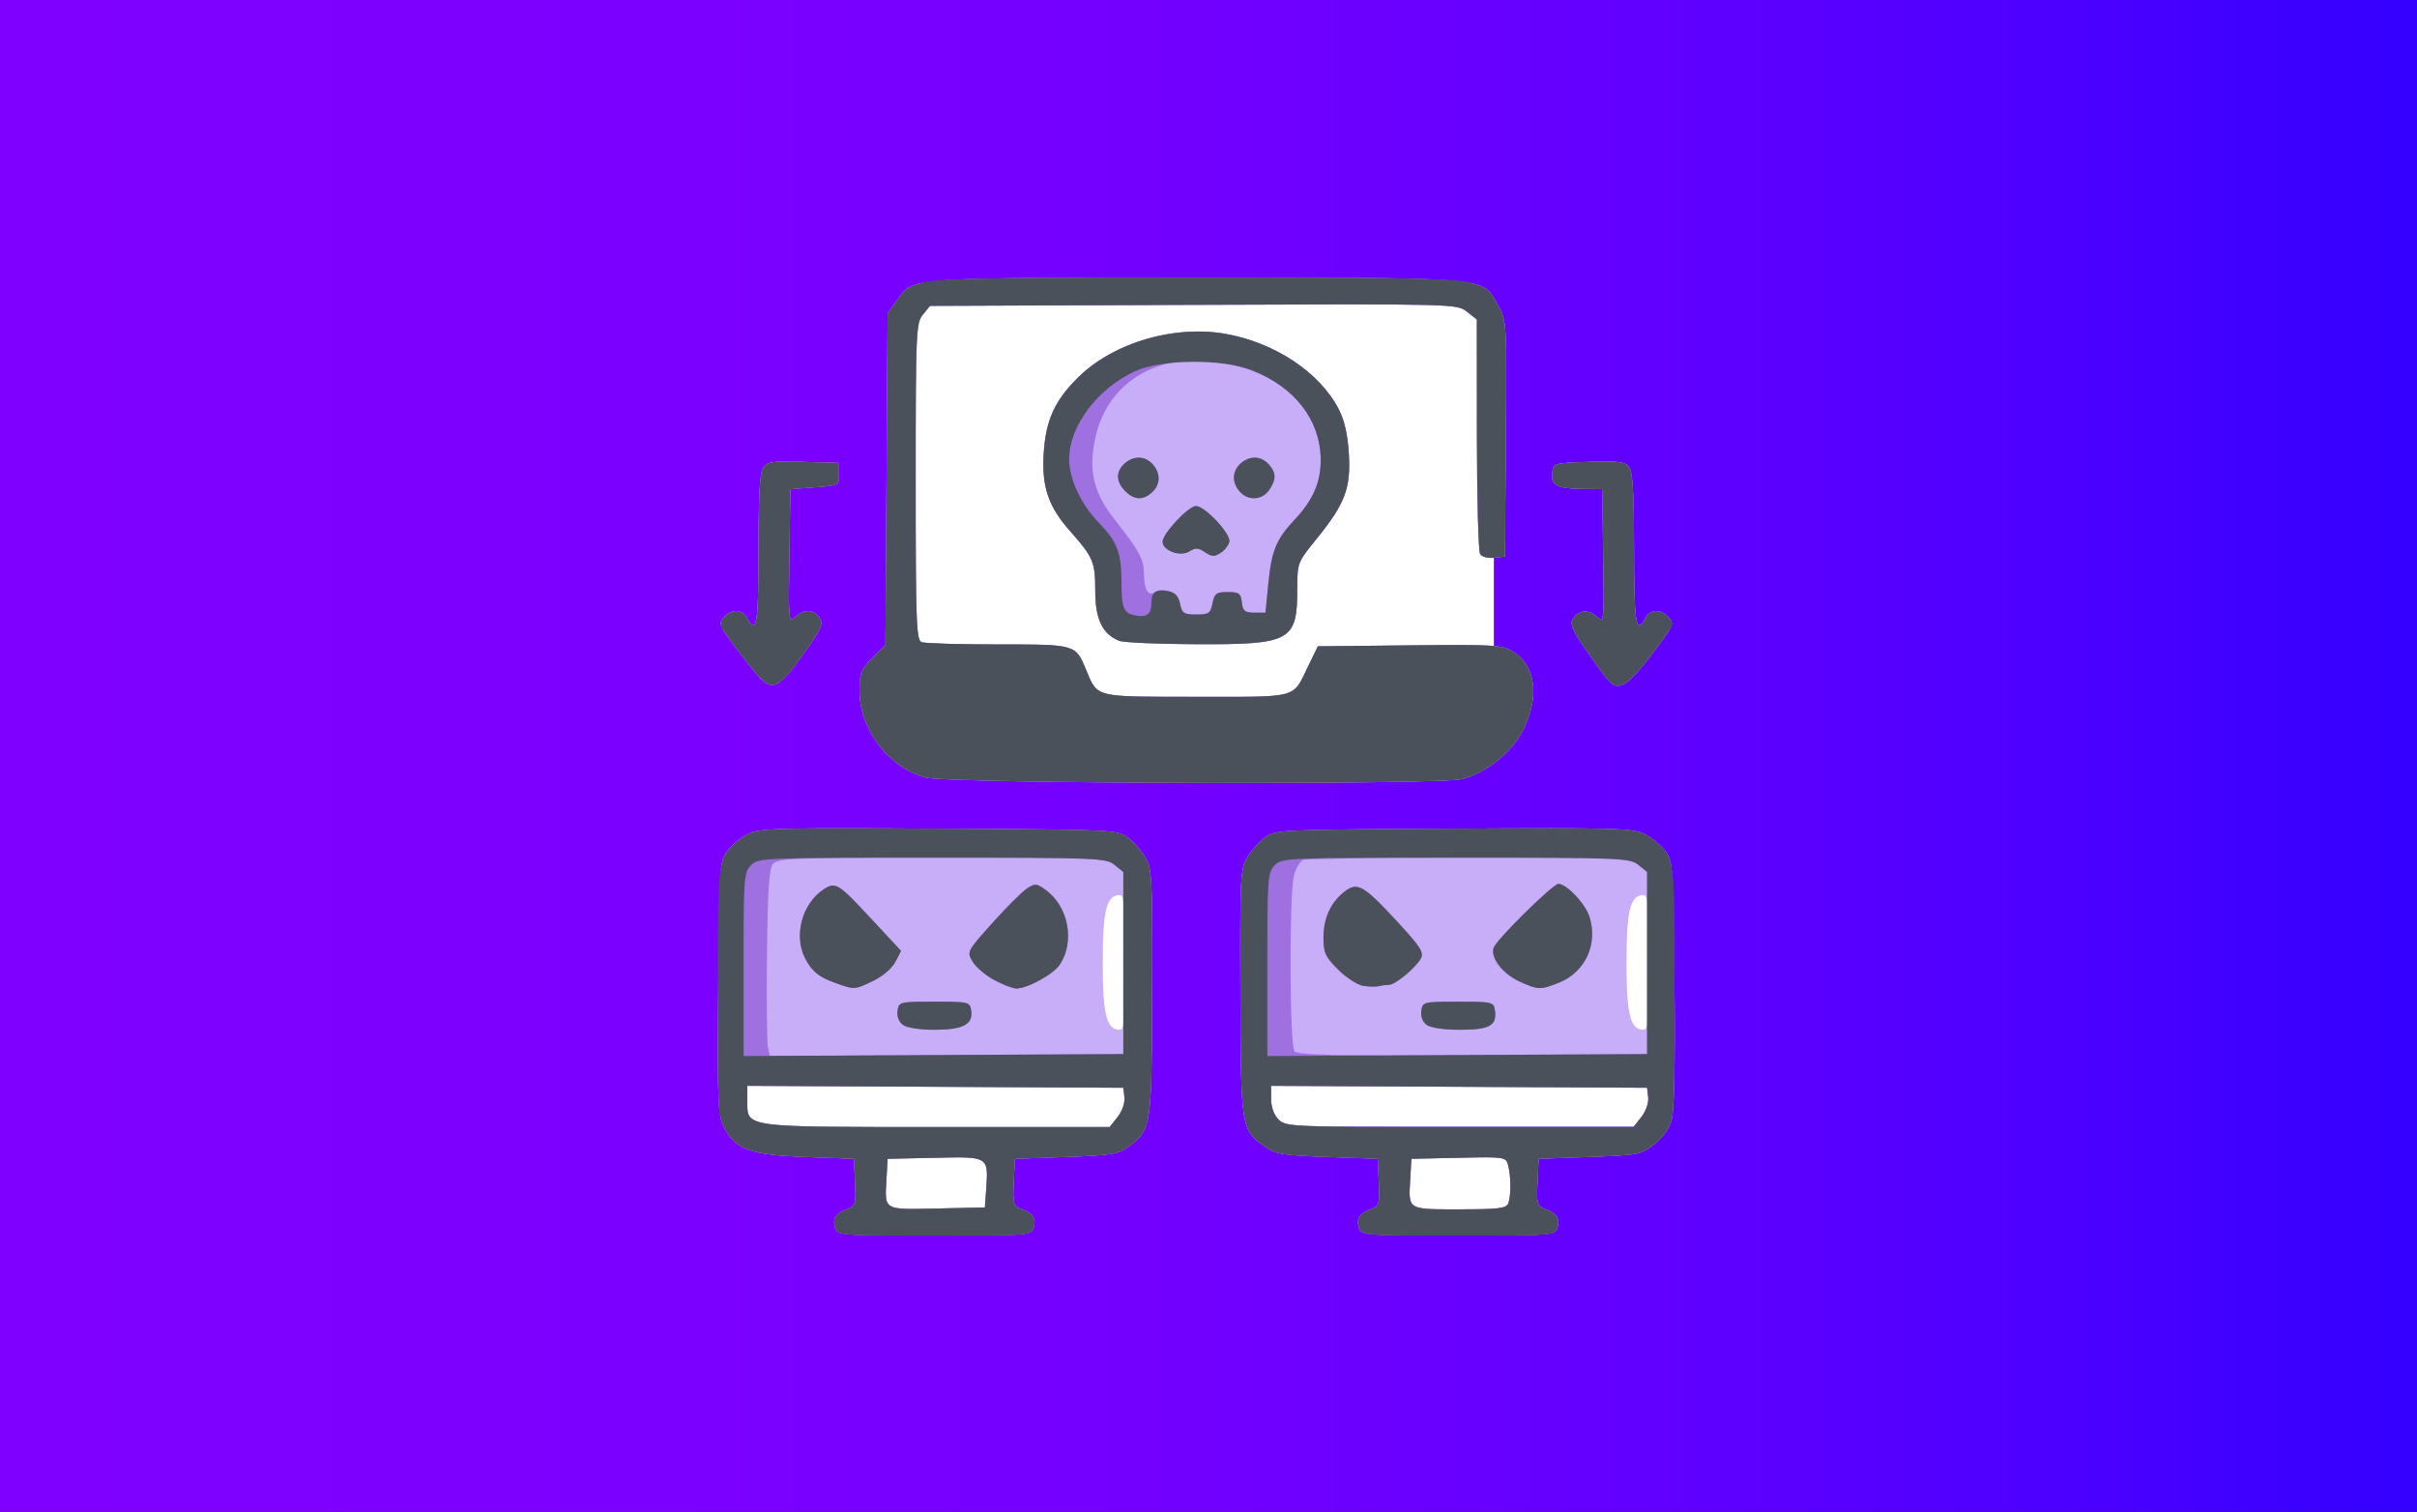 <?xml version="1.0" encoding="UTF-8" standalone="no"?>
<svg
   width="900.012"
   height="563.177"
   xml:space="preserve"
   version="1.1"
   id="svg13"
   sodipodi:docname="anteprima.svg"
   inkscape:version="1.3 (0e150ed, 2023-07-21)"
   xmlns:inkscape="http://www.inkscape.org/namespaces/inkscape"
   xmlns:sodipodi="http://sodipodi.sourceforge.net/DTD/sodipodi-0.dtd"
   xmlns="http://www.w3.org/2000/svg"
   xmlns:svg="http://www.w3.org/2000/svg"><rect width="100%" height="100%" fill="#333333" stroke="none"/><sodipodi:namedview
   id="namedview13"
   pagecolor="#ffffff"
   bordercolor="#000000"
   borderopacity="0.25"
   inkscape:showpageshadow="2"
   inkscape:pageopacity="0.0"
   inkscape:pagecheckerboard="0"
   inkscape:deskcolor="#d1d1d1"
   showgrid="false"
   inkscape:zoom="0.82652926"
   inkscape:cx="499.67983"
   inkscape:cy="367.80307"
   inkscape:window-width="1920"
   inkscape:window-height="1016"
   inkscape:window-x="0"
   inkscape:window-y="27"
   inkscape:window-maximized="1"
   inkscape:current-layer="svg13" />&#10; <defs
   id="defs6"><linearGradient
     y2="355.914"
     x2="711.829"
     y1="355.914"
     x1="0"
     id="SVGID_1_"
     gradientTransform="scale(1.264,0.791)"
     gradientUnits="userSpaceOnUse">&#10;   <stop
   stop-color="#7F00FF"
   offset="0"
   id="stop1" />&#10;   <stop
   stop-color="#7C00FF"
   offset="0.275"
   id="stop2" />&#10;   <stop
   stop-color="#7200FF"
   offset="0.49"
   id="stop3" />&#10;   <stop
   stop-color="#6100FF"
   offset="0.685"
   id="stop4" />&#10;   <stop
   stop-color="#4A00FF"
   offset="0.867"
   id="stop5" />&#10;   <stop
   stop-color="#3400FF"
   offset="1"
   id="stop6" />&#10;  </linearGradient></defs>&#10; <g
   id="g13"
   transform="scale(1)">&#10;  <title
   id="title6">Layer 1</title>&#10;  <rect
   id="svg_1"
   fill="url(#SVGID_1_)"
   height="563"
   width="900"
   class="st0"
   style="fill:url(#SVGID_1_)"
   x="0"
   y="0" />&#10;  &#10; <g
   id="g2"
   transform="matrix(0.806,0,0,0.806,332.984,251.654)"><rect
     style="fill:#ffffff;stroke:#737189;stroke-width:0;stroke-linecap:round;paint-order:stroke fill markers"
     id="rect1"
     width="272.173"
     height="189.213"
     x="4.85"
     y="-171.989" /><rect
     style="fill:#ffffff;stroke:#737189;stroke-width:0;stroke-linecap:round;paint-order:stroke fill markers"
     id="rect1-6"
     width="177.188"
     height="29.088"
     x="-69.819"
     y="185.217" /><rect
     style="fill:#ffffff;stroke:#737189;stroke-width:0;stroke-linecap:round;paint-order:stroke fill markers"
     id="rect1-6-2"
     width="183.177"
     height="21.089"
     x="170.721"
     y="187.25" /><rect
     style="fill:#ffffff;stroke:#737189;stroke-width:0;stroke-linecap:round;paint-order:stroke fill markers"
     id="rect1-6-2-3"
     width="58.206"
     height="31.577"
     x="231.328"
     y="216.24" /><rect
     style="fill:#ffffff;stroke:#737189;stroke-width:0;stroke-linecap:round;paint-order:stroke fill markers"
     id="rect1-6-2-3-2"
     width="58.206"
     height="31.577"
     x="-9.206"
     y="218.183" /><rect
     style="fill:#ffffff;stroke:#737189;stroke-width:0;stroke-linecap:round;paint-order:stroke fill markers"
     id="rect1-6-2-3-2-7"
     width="25.627"
     height="72.076"
     x="329.373"
     y="95.249" /><rect
     style="fill:#ffffff;stroke:#737189;stroke-width:0;stroke-linecap:round;paint-order:stroke fill markers"
     id="rect1-6-2-3-2-7-2"
     width="25.627"
     height="79.7"
     x="86.571"
     y="91.568" /><path
     id="path7"
     style="display:inline;fill:#c8aef8;stroke:none;stroke-width:4.95;stroke-dasharray:none;stroke-opacity:1"
     d="M 139.915,-183.864 C 4.436,-183.868 8.898,-184.21 1.089,-173.262 l -4.147,5.813 -0.5,76.607 -0.5,76.611 -5.981,5.981 c -5.333,5.333 -5.981,6.982 -5.981,15.231 0,17.895 13.383,35.395 30.615,40.029 10.563,2.841 237.941,3.459 247.968,0.674 11.298,-3.138 22.469,-12.077 27.717,-22.179 7.932,-15.269 6.216,-30.152 -4.215,-36.542 -5.319,-3.259 -8.218,-3.442 -48.008,-3.026 l -42.345,0.443 -4.322,8.886 C 183.846,10.781 187.671,9.715 139.594,9.715 92.013,9.715 94.066,10.214 88.666,-2.708 83.706,-14.579 84.033,-14.484 47.949,-14.484 c -17.916,0 -33.804,-0.472 -35.308,-1.049 -2.433,-0.934 -2.734,-9.084 -2.734,-74.131 0,-69.375 0.169,-73.287 3.305,-77.16 l 3.301,-4.082 121.718,-0.475 c 121.358,-0.475 121.731,-0.469 126.328,3.147 l 4.611,3.629 0.029,53.022 c 0.015,29.163 0.679,54.06 1.481,55.324 0.828,1.306 3.617,2.051 6.456,1.727 l 5,-0.571 0.418,-54.446 c 0.411,-53.692 0.363,-54.54 -3.483,-61.358 -7.685,-13.624 -0.531,-12.955 -139.154,-12.958 z m 3.929,24.88 c -21.293,-0.966 -44.324,6.987 -58.482,20.748 -11.197,10.882 -15.377,20.043 -16.316,35.754 -0.909,15.208 2.199,24.33 12.09,35.493 10.818,12.208 11.734,14.366 11.734,27.596 0,13.232 3.252,20.07 11.041,23.217 2.008,0.811 18.31,1.524 36.225,1.584 43.185,0.145 46.071,-1.472 46.071,-25.787 0,-11.75 0.112,-12.041 8.857,-22.818 13.188,-16.251 15.915,-23.41 14.967,-39.287 -0.536,-8.973 -2.007,-15.495 -4.661,-20.655 -8.758,-17.031 -29.647,-30.9 -52.537,-34.879 -2.94,-0.511 -5.947,-0.829 -8.989,-0.967 z m -194.278,60.02 c -6.748,0.045 -8.669,0.734 -10.063,2.641 -1.596,2.182 -2.191,12.5 -2.191,38.095 0,34.208 -0.894,39.665 -5.185,31.646 -2.282,-4.265 -7.198,-4.458 -10.845,-0.428 -2.533,2.799 -2.157,3.809 4.989,13.361 4.251,5.683 9.388,12.095 11.416,14.253 5.884,6.264 9.039,4.86 18.592,-8.276 10.623,-14.605 11.439,-16.461 8.672,-19.795 -2.802,-3.376 -6.732,-3.258 -10.692,0.325 -3.107,2.812 -3.186,1.983 -2.726,-28.085 l 0.471,-30.986 11.238,-0.864 c 11.139,-0.857 11.234,-0.908 11.234,-6.049 v -5.185 l -16.394,-0.503 c -3.48,-0.107 -6.265,-0.165 -8.515,-0.15 z m 379.945,0 c -2.249,-0.015 -5.034,0.043 -8.515,0.15 -15.752,0.483 -16.416,0.66 -16.972,4.589 -0.853,6.031 1.921,7.703 13.05,7.865 l 9.999,0.146 0.471,30.986 c 0.468,30.621 0.436,30.948 -2.894,27.935 -3.912,-3.54 -8.528,-3.12 -11.13,1.013 -1.447,2.299 -0.268,5.144 5.717,13.825 4.146,6.013 8.696,12.293 10.113,13.957 5.395,6.33 9.243,3.848 23.456,-15.152 7.146,-9.552 7.522,-10.562 4.989,-13.361 -3.647,-4.03 -8.563,-3.836 -10.845,0.428 -4.291,8.018 -5.189,2.562 -5.189,-31.646 0,-25.594 -0.592,-35.912 -2.188,-38.095 -1.394,-1.907 -3.316,-2.596 -10.063,-2.641 z M -24.458,70.452 c -34.234,0.013 -39.198,0.654 -43.291,2.759 -3.26,1.677 -7.538,5.243 -9.507,7.926 -3.429,4.672 -3.598,7.319 -4.043,63.086 -0.422,52.829 -0.184,58.766 2.591,64.203 5.317,10.418 12.051,12.902 37.627,13.885 l 22.468,0.864 0.514,10.816 c 0.481,10.105 0.24,10.917 -3.718,12.422 -5.35,2.034 -6.815,4.395 -5.431,8.754 1.054,3.319 2.678,3.44 45.799,3.44 43.121,0 44.742,-0.121 45.796,-3.44 1.383,-4.358 -0.082,-6.72 -5.431,-8.754 -3.958,-1.505 -4.2,-2.318 -3.718,-12.422 l 0.514,-10.816 23.646,-0.864 c 20.529,-0.75 24.289,-1.342 28.52,-4.5 10.987,-8.2 11.036,-8.524 11.259,-71.204 0.189,-53.158 -0.022,-57.386 -3.094,-62.632 -1.812,-3.094 -5.489,-7.26 -8.172,-9.261 -4.778,-3.563 -6.571,-3.647 -87.284,-4.093 C 1.617,70.515 -13.047,70.448 -24.458,70.452 Z m 327.994,0 c -11.411,-0.003 -26.075,0.063 -45.043,0.168 -80.713,0.446 -82.506,0.53 -87.284,4.093 -2.683,2.001 -6.369,6.179 -8.19,9.289 -3.093,5.282 -3.297,9.392 -3.101,62.411 0.231,62.597 0.339,63.306 11.138,71.008 5.051,3.603 8.091,4.115 28.977,4.889 l 23.335,0.864 0.514,10.816 c 0.481,10.105 0.24,10.917 -3.718,12.422 -5.35,2.034 -6.815,4.395 -5.431,8.754 1.054,3.319 2.675,3.44 45.796,3.44 43.121,0 44.746,-0.121 45.799,-3.44 1.383,-4.358 -0.082,-6.72 -5.431,-8.754 -3.958,-1.505 -4.203,-2.318 -3.722,-12.422 l 0.517,-10.816 23.467,-0.864 c 22.355,-0.823 23.77,-1.093 29.762,-5.663 3.908,-2.981 7.005,-7.235 8.179,-11.234 1.249,-4.255 1.708,-25.573 1.353,-62.918 -0.513,-53.956 -0.699,-56.7 -4.118,-61.358 -1.969,-2.682 -6.247,-6.249 -9.507,-7.926 -4.092,-2.105 -9.056,-2.746 -43.291,-2.759 z M 104.204,101.32 c 2.081,0 2.494,5.152 2.494,31.111 0,25.959 -0.413,31.115 -2.494,31.115 -6.128,0 -7.876,-6.907 -7.876,-31.115 0,-24.207 1.748,-31.111 7.876,-31.111 z m 241.98,0 c 2.081,0 2.494,5.152 2.494,31.111 0,25.959 -0.413,31.115 -2.494,31.115 -6.128,0 -7.876,-6.907 -7.876,-31.115 0,-24.207 1.748,-31.111 7.876,-31.111 z m -414.057,88.119 86.856,0.446 86.853,0.45 0.514,4.414 c 0.296,2.539 -1.044,6.396 -3.151,9.075 l -3.665,4.657 H 19.671 c -90.194,0 -87.545,0.371 -87.545,-12.212 z m 241.98,0 86.853,0.446 86.856,0.45 0.514,4.414 c 0.296,2.539 -1.044,6.396 -3.151,9.075 l -3.665,4.657 h -80.247 c -77.942,0 -80.344,-0.097 -83.702,-3.454 -2.143,-2.143 -3.458,-5.764 -3.458,-9.525 z m 99.114,33.049 c 9.206,-0.001 9.625,0.759 10.402,3.661 1.364,5.092 1.392,14.138 0.053,17.625 -0.879,2.29 -4.534,2.734 -22.521,2.734 -24.308,0 -23.586,0.443 -22.761,-14.035 l 0.528,-9.3 21.822,-0.482 c 5.36,-0.118 9.407,-0.203 12.476,-0.203 z m -239.899,0.1 c 10.395,0.455 9.97,3.337 9.107,15.416 l -0.546,7.64 -22.072,0.482 c -25.057,0.549 -24.233,1.029 -23.396,-13.653 l 0.528,-9.3 21.993,-0.482 c 6.254,-0.137 10.92,-0.255 14.385,-0.103 z" /><path
     id="path5"
     style="display:inline;fill:#9f71e0;stroke:none;stroke-width:5.299;stroke-dasharray:none;stroke-opacity:1"
     d="M 139.915,-183.864 C 4.435,-183.868 8.898,-184.21 1.089,-173.262 l -4.147,5.813 -0.5,76.607 -0.5,76.611 -5.981,5.981 c -5.333,5.333 -5.981,6.982 -5.981,15.231 0,17.895 13.383,35.395 30.615,40.029 10.563,2.841 237.941,3.459 247.968,0.674 11.298,-3.138 22.469,-12.077 27.717,-22.179 7.932,-15.269 6.216,-30.152 -4.215,-36.542 -5.319,-3.259 -8.218,-3.442 -48.008,-3.026 l -42.345,0.443 -4.322,8.886 c -7.546,15.516 -3.721,14.449 -51.798,14.449 -47.581,0 -45.528,0.5 -50.927,-12.422 C 83.706,-14.579 84.033,-14.484 47.949,-14.484 c -17.916,0 -33.804,-0.472 -35.308,-1.049 -2.433,-0.934 -2.734,-9.084 -2.734,-74.131 0,-69.375 0.169,-73.287 3.305,-77.16 l 3.301,-4.082 121.718,-0.475 c 121.358,-0.475 121.731,-0.469 126.328,3.147 l 4.611,3.629 0.029,53.022 c 0.015,29.163 0.679,54.06 1.481,55.324 0.828,1.306 3.617,2.051 6.456,1.727 l 5,-0.571 0.418,-54.446 c 0.411,-53.693 0.363,-54.54 -3.483,-61.358 -7.685,-13.624 -0.531,-12.955 -139.154,-12.958 z m 3.929,24.88 c -21.293,-0.966 -44.324,6.987 -58.482,20.748 -11.197,10.882 -15.377,20.043 -16.316,35.754 -0.909,15.208 2.199,24.33 12.09,35.493 10.818,12.208 11.734,14.366 11.734,27.596 0,13.232 3.252,20.07 11.041,23.217 2.008,0.811 18.31,1.524 36.225,1.584 43.185,0.145 46.071,-1.472 46.071,-25.787 0,-11.75 0.112,-12.041 8.857,-22.818 13.188,-16.251 15.915,-23.41 14.967,-39.287 -0.536,-8.973 -2.007,-15.495 -4.661,-20.655 -8.758,-17.031 -29.647,-30.9 -52.537,-34.879 -2.94,-0.511 -5.947,-0.829 -8.989,-0.967 z m -3.843,13.204 c 8.06,0.056 16.712,1.674 25.619,5.007 19.154,7.166 31.041,22.4 31.407,40.254 0.219,10.678 -3.371,19.197 -11.894,28.235 -8.602,9.12 -10.771,14.34 -12.276,29.537 l -1.342,13.571 h -5.185 c -4.372,0 -5.274,-0.746 -5.735,-4.753 -0.479,-4.164 -1.287,-4.75 -6.523,-4.75 -5.259,0 -6.103,0.623 -7.016,5.185 -0.931,4.655 -1.7,5.185 -7.519,5.185 -5.756,0 -6.59,-0.557 -7.473,-4.967 -1.043,-5.216 -7.332,-8.004 -11.812,-5.235 -3.011,1.861 -4.849,-1.45 -4.893,-8.811 -0.038,-6.537 -2.149,-10.43 -13.314,-24.581 -9.648,-12.228 -12.189,-21.9 -9.525,-36.228 4.448,-23.916 23.3,-37.816 47.48,-37.649 z m -26.882,45.004 c -2.285,-0.053 -4.643,0.857 -6.716,2.734 -4.118,3.727 -4.01,8.388 0.296,12.694 4.206,4.206 8.193,4.397 12.394,0.596 3.931,-3.557 4.052,-8.843 0.3,-12.99 -1.779,-1.965 -3.989,-2.98 -6.274,-3.033 z m 53.583,0 c -2.285,-0.053 -4.643,0.857 -6.716,2.734 -3.931,3.557 -4.056,8.843 -0.303,12.99 3.889,4.297 10.201,3.981 13.464,-0.678 3.445,-4.918 3.399,-8.067 -0.171,-12.012 -1.779,-1.965 -3.989,-2.98 -6.274,-3.033 z m -217.135,1.813 c -6.748,0.045 -8.669,0.734 -10.063,2.641 -1.596,2.182 -2.191,12.5 -2.191,38.095 0,34.208 -0.894,39.665 -5.185,31.646 -2.282,-4.265 -7.198,-4.458 -10.845,-0.428 -2.533,2.799 -2.157,3.809 4.989,13.361 4.251,5.683 9.388,12.095 11.416,14.253 5.884,6.264 9.038,4.86 18.592,-8.276 10.623,-14.605 11.439,-16.461 8.672,-19.795 -2.802,-3.376 -6.732,-3.258 -10.692,0.325 -3.107,2.812 -3.186,1.983 -2.726,-28.085 l 0.471,-30.986 11.238,-0.864 c 11.139,-0.857 11.234,-0.908 11.234,-6.049 v -5.185 l -16.394,-0.503 c -3.48,-0.107 -6.265,-0.165 -8.515,-0.15 z m 379.945,0 c -2.249,-0.015 -5.034,0.043 -8.515,0.15 -15.752,0.483 -16.416,0.66 -16.972,4.589 -0.853,6.031 1.921,7.703 13.05,7.865 l 9.999,0.146 0.471,30.986 c 0.468,30.621 0.436,30.948 -2.894,27.935 -3.912,-3.54 -8.528,-3.12 -11.13,1.013 -1.447,2.299 -0.268,5.144 5.717,13.825 4.146,6.013 8.696,12.293 10.113,13.957 5.395,6.33 9.243,3.848 23.456,-15.152 7.146,-9.552 7.522,-10.562 4.989,-13.361 -3.647,-4.03 -8.563,-3.836 -10.845,0.428 -4.291,8.018 -5.189,2.562 -5.189,-31.646 0,-25.594 -0.592,-35.912 -2.188,-38.095 -1.394,-1.907 -3.316,-2.596 -10.063,-2.641 z m -190.121,20.53 c -3.483,0 -15.409,12.741 -15.409,16.462 0,4.177 8.153,7.143 12.379,4.504 2.85,-1.78 4.16,-1.709 7.219,0.382 3.088,2.111 4.337,2.165 7.194,0.332 1.901,-1.22 3.723,-3.573 4.05,-5.228 0.72,-3.639 -11.299,-16.451 -15.434,-16.451 z M -24.458,70.452 c -34.234,0.013 -39.198,0.654 -43.291,2.759 -3.26,1.677 -7.538,5.243 -9.507,7.926 -3.429,4.672 -3.598,7.319 -4.043,63.086 -0.422,52.829 -0.184,58.766 2.591,64.203 5.317,10.418 12.051,12.902 37.627,13.885 l 22.468,0.864 0.514,10.816 c 0.481,10.105 0.24,10.917 -3.718,12.422 -5.35,2.034 -6.815,4.395 -5.431,8.754 1.054,3.319 2.678,3.44 45.799,3.44 43.121,0 44.742,-0.121 45.796,-3.44 1.383,-4.358 -0.082,-6.72 -5.431,-8.754 -3.958,-1.505 -4.2,-2.318 -3.718,-12.422 l 0.514,-10.816 23.646,-0.864 c 20.529,-0.75 24.289,-1.342 28.52,-4.5 10.987,-8.2 11.036,-8.524 11.259,-71.204 0.189,-53.158 -0.022,-57.386 -3.094,-62.632 -1.812,-3.094 -5.489,-7.26 -8.172,-9.261 -4.778,-3.563 -6.571,-3.647 -87.284,-4.093 C 1.617,70.515 -13.047,70.448 -24.458,70.452 Z m 327.994,0 c -11.411,-0.003 -26.075,0.063 -45.043,0.168 -80.713,0.446 -82.506,0.53 -87.284,4.093 -2.683,2.001 -6.369,6.179 -8.19,9.289 -3.093,5.282 -3.297,9.392 -3.101,62.411 0.231,62.598 0.339,63.306 11.138,71.008 5.051,3.603 8.091,4.115 28.977,4.889 l 23.335,0.864 0.514,10.816 c 0.481,10.105 0.24,10.917 -3.718,12.422 -5.35,2.034 -6.815,4.395 -5.431,8.754 1.054,3.319 2.675,3.44 45.796,3.44 43.121,0 44.746,-0.121 45.799,-3.44 1.383,-4.358 -0.082,-6.72 -5.431,-8.754 -3.958,-1.505 -4.203,-2.318 -3.722,-12.422 l 0.517,-10.816 23.467,-0.864 c 22.355,-0.823 23.77,-1.093 29.762,-5.663 3.908,-2.981 7.005,-7.235 8.179,-11.234 1.249,-4.255 1.708,-25.573 1.353,-62.918 -0.513,-53.956 -0.699,-56.7 -4.118,-61.358 -1.969,-2.682 -6.247,-6.249 -9.507,-7.926 -4.092,-2.105 -9.056,-2.746 -43.291,-2.759 z M 22.026,84.038 c 71.891,0 75.848,0.163 79.726,3.301 l 4.082,3.305 v 42.067 42.07 l -81.632,0.45 -81.632,0.446 -0.906,-3.904 c -0.5,-2.148 -0.713,-21.481 -0.471,-42.962 0.338,-30.053 0.987,-39.719 2.812,-41.917 2.14,-2.577 9.782,-2.855 78.02,-2.855 z m 243.635,0 c 70.258,0 74.196,0.165 78.07,3.301 l 4.082,3.305 v 42.067 42.07 l -80.579,0.45 c -63.147,0.352 -80.96,-0.024 -82.345,-1.731 -2.244,-2.764 -2.456,-72.36 -0.246,-81.075 0.879,-3.467 2.821,-6.771 4.314,-7.344 1.493,-0.573 36.009,-1.042 76.703,-1.042 z m 41.203,12.098 c -2.58,0 -28.8,25.871 -29.976,29.577 -1.479,4.661 4.214,11.994 12.087,15.57 8.601,3.907 9.534,3.931 18.207,0.46 12.156,-4.864 18.11,-17.98 13.921,-30.672 -1.964,-5.951 -10.529,-14.935 -14.239,-14.935 z M 65.496,96.549 c -1.182,-0.095 -2.304,0.517 -4.211,1.766 -2.272,1.489 -9.464,8.663 -15.98,15.945 -11.795,13.179 -11.835,13.258 -9.054,17.864 1.537,2.545 6.083,6.379 10.103,8.518 4.02,2.139 8.546,3.871 10.06,3.85 5.299,-0.073 17.2,-6.627 20.116,-11.077 6.999,-10.682 3.982,-26.742 -6.463,-34.398 -2.149,-1.575 -3.389,-2.375 -4.571,-2.469 z m -94.482,0.407 c -1.131,0.18 -2.241,0.817 -3.629,1.727 -9.941,6.514 -13.957,21.401 -8.579,31.8 3.193,6.175 6.348,8.722 14.356,11.58 8.544,3.049 8.529,3.046 17.233,-1.167 4.307,-2.085 8.627,-5.799 10.135,-8.715 L 3.156,127.104 -10.02,112.915 C -21.997,100.018 -25.594,96.416 -28.987,96.956 Z M 212.122,97.57 c -1.357,0.246 -2.661,1.034 -4.165,2.216 -6.414,5.045 -9.653,12.201 -9.653,21.326 0,6.845 0.88,8.741 6.787,14.649 3.733,3.733 8.981,7.114 11.666,7.512 2.684,0.398 5.918,0.456 7.184,0.128 1.266,-0.328 3.346,-0.6 4.621,-0.6 2.9,0 12.446,-7.924 14.763,-12.255 1.451,-2.711 -0.285,-5.429 -10.652,-16.665 C 220.753,100.962 216.194,96.832 212.122,97.57 Z M 18.551,150.581 c -16.099,0 -16.434,0.084 -17.019,4.225 -0.367,2.597 0.593,5.093 2.491,6.481 1.804,1.319 7.844,2.259 14.528,2.259 13.136,0 17.903,-2.449 17.015,-8.739 -0.585,-4.142 -0.916,-4.225 -17.015,-4.225 z m 241.976,0 c -16.099,0 -16.43,0.084 -17.015,4.225 -0.367,2.597 0.593,5.093 2.491,6.481 1.862,1.362 8.016,2.259 15.509,2.259 13.529,0 16.998,-1.95 16.002,-8.982 -0.544,-3.841 -1.158,-3.983 -16.987,-3.983 z m -328.4,38.858 86.856,0.446 86.853,0.45 0.514,4.414 c 0.296,2.539 -1.044,6.396 -3.151,9.075 l -3.665,4.657 H 19.671 c -90.194,0 -87.545,0.371 -87.545,-12.212 z m 241.98,0 86.853,0.446 86.856,0.45 0.514,4.414 c 0.296,2.539 -1.044,6.396 -3.151,9.075 l -3.665,4.657 h -80.247 c -77.942,0 -80.344,-0.097 -83.702,-3.454 -2.143,-2.143 -3.458,-5.764 -3.458,-9.525 z m 99.114,33.049 c 9.206,-0.001 9.625,0.759 10.402,3.661 1.364,5.092 1.392,14.138 0.053,17.625 -0.879,2.29 -4.534,2.734 -22.521,2.734 -24.308,0 -23.586,0.443 -22.761,-14.035 l 0.528,-9.3 21.822,-0.482 c 5.36,-0.118 9.407,-0.203 12.476,-0.203 z m -239.899,0.1 c 10.395,0.455 9.97,3.337 9.107,15.416 l -0.546,7.64 -22.072,0.482 c -25.057,0.549 -24.233,1.029 -23.396,-13.653 l 0.528,-9.3 21.993,-0.482 c 6.254,-0.137 10.92,-0.255 14.385,-0.103 z" /><path
     style="display:inline;fill:#4b515a;fill-opacity:1;stroke:none;stroke-width:0;stroke-dasharray:none;stroke-opacity:1"
     d="m -27.249,255.166 c -1.383,-4.358 0.081,-6.719 5.431,-8.753 3.958,-1.505 4.202,-2.32 3.721,-12.424 l -0.515,-10.814 -22.47,-0.864 c -25.577,-0.984 -32.309,-3.468 -37.626,-13.886 -2.775,-5.437 -3.014,-11.372 -2.593,-64.201 0.445,-55.767 0.615,-58.415 4.045,-63.087 1.969,-2.682 6.247,-6.249 9.506,-7.925 5.457,-2.807 12.461,-3.012 88.334,-2.593 80.713,0.446 82.507,0.531 87.285,4.093 2.683,2.001 6.361,6.169 8.173,9.264 3.072,5.246 3.281,9.473 3.092,62.632 -0.223,62.68 -0.273,63.002 -11.26,71.202 -4.231,3.158 -7.99,3.751 -28.519,4.502 l -23.646,0.864 -0.515,10.814 c -0.481,10.105 -0.237,10.92 3.721,12.424 5.35,2.034 6.814,4.395 5.431,8.753 -1.054,3.319 -2.677,3.441 -45.798,3.441 -43.121,0 -44.745,-0.122 -45.798,-3.441 z M 42.428,238.005 C 43.579,221.9 43.95,222.142 18.935,222.692 l -21.992,0.483 -0.53,9.3 c -0.837,14.683 -1.66,14.203 23.398,13.653 l 22.072,-0.484 z m 60.77,-34.181 c 2.107,-2.679 3.446,-6.535 3.15,-9.074 l -0.514,-4.416 -86.853,-0.448 -86.853,-0.448 v 6.832 c 0,12.583 -2.65,12.213 87.544,12.213 h 79.862 z m 2.636,-71.114 V 90.642 l -4.08,-3.302 c -3.886,-3.145 -7.908,-3.302 -84.261,-3.302 -77.876,0 -80.28,0.099 -83.637,3.457 -3.269,3.269 -3.457,5.761 -3.457,45.819 v 42.362 l 87.717,-0.448 87.717,-0.448 z M 4.024,161.287 c -1.898,-1.388 -2.857,-3.885 -2.491,-6.482 0.585,-4.142 0.917,-4.224 17.016,-4.224 16.099,0 16.432,0.082 17.016,4.224 0.888,6.29 -3.88,8.739 -17.016,8.739 -6.684,0 -12.721,-0.938 -14.525,-2.257 z M -26.839,142.061 c -8.009,-2.858 -11.164,-5.402 -14.357,-11.577 -5.378,-10.399 -1.361,-25.286 8.581,-31.799 5.554,-3.639 6.626,-2.965 22.596,14.231 l 13.176,14.187 -2.628,5.081 c -1.508,2.915 -5.827,6.63 -10.134,8.715 -8.703,4.213 -8.69,4.212 -17.234,1.163 z m 73.191,-1.418 c -4.02,-2.139 -8.566,-5.971 -10.102,-8.517 -2.782,-4.607 -2.741,-4.687 9.054,-17.866 6.517,-7.281 13.707,-14.456 15.979,-15.945 3.815,-2.5 4.486,-2.446 8.785,0.705 10.445,7.655 13.462,23.715 6.463,34.397 -2.916,4.45 -14.818,11.004 -20.117,11.077 -1.514,0.021 -6.042,-1.712 -10.061,-3.851 z m 168.377,114.523 c -1.383,-4.358 0.081,-6.719 5.431,-8.753 3.958,-1.505 4.202,-2.32 3.721,-12.424 l -0.515,-10.814 -23.334,-0.864 c -20.886,-0.774 -23.926,-1.286 -28.977,-4.889 -10.798,-7.702 -10.909,-8.409 -11.14,-71.007 -0.195,-53.019 0.009,-57.129 3.102,-62.411 1.821,-3.11 5.506,-7.291 8.189,-9.292 4.778,-3.563 6.572,-3.647 87.285,-4.093 75.872,-0.42 82.877,-0.214 88.334,2.593 3.26,1.677 7.537,5.243 9.506,7.925 3.42,4.659 3.604,7.403 4.117,61.359 0.355,37.345 -0.103,58.663 -1.352,62.918 -1.174,3.999 -4.272,8.253 -8.18,11.235 -5.992,4.571 -7.405,4.84 -29.76,5.663 l -23.469,0.864 -0.515,10.814 c -0.481,10.105 -0.237,10.92 3.721,12.424 5.35,2.034 6.814,4.395 5.431,8.753 -1.054,3.319 -2.677,3.441 -45.798,3.441 -43.121,0 -44.745,-0.122 -45.798,-3.441 z m 68.947,-11.392 c 1.338,-3.488 1.311,-12.533 -0.053,-17.625 -1.037,-3.87 -1.44,-3.93 -22.878,-3.457 l -21.823,0.482 -0.53,9.3 c -0.826,14.478 -1.547,14.033 22.761,14.033 17.988,0 21.645,-0.444 22.524,-2.734 z m 61.501,-39.95 c 2.107,-2.679 3.446,-6.535 3.15,-9.074 l -0.514,-4.416 -86.853,-0.448 -86.853,-0.448 v 6.065 c 0,3.761 1.313,7.379 3.457,9.522 3.358,3.358 5.761,3.457 83.703,3.457 h 80.246 z M 347.813,132.71 V 90.642 l -4.08,-3.302 c -3.886,-3.145 -7.908,-3.302 -84.261,-3.302 -77.876,0 -80.28,0.099 -83.637,3.457 -3.269,3.269 -3.457,5.761 -3.457,45.819 v 42.362 l 87.717,-0.448 87.717,-0.448 z m -101.811,28.577 c -1.898,-1.388 -2.857,-3.885 -2.491,-6.482 0.585,-4.142 0.917,-4.224 17.016,-4.224 15.829,0 16.44,0.143 16.985,3.984 0.997,7.032 -2.473,8.979 -16.002,8.979 -7.493,0 -13.646,-0.896 -15.508,-2.257 z m -29.244,-18.014 c -2.684,-0.398 -7.934,-3.777 -11.667,-7.51 -5.908,-5.908 -6.787,-7.805 -6.787,-14.65 0,-9.125 3.24,-16.281 9.654,-21.327 6.013,-4.73 8.82,-3.129 24.715,14.097 10.367,11.236 12.105,13.954 10.654,16.666 -2.317,4.33 -11.866,12.255 -14.766,12.255 -1.275,0 -3.355,0.268 -4.621,0.596 -1.266,0.328 -4.498,0.271 -7.182,-0.127 z m 72.216,-1.99 c -7.873,-3.576 -13.566,-10.911 -12.087,-15.572 1.176,-3.705 27.397,-29.574 29.977,-29.574 3.709,0 12.275,8.985 14.239,14.935 4.189,12.692 -1.764,25.807 -13.92,30.671 -8.673,3.47 -9.607,3.447 -18.208,-0.46 z M 14.597,47.01 C -2.635,42.376 -16.02,24.878 -16.02,6.982 c 0,-8.248 0.648,-9.9 5.981,-15.233 l 5.981,-5.981 0.5,-76.609 0.5,-76.609 4.146,-5.813 c 7.809,-10.948 3.346,-10.607 138.826,-10.604 138.623,0.003 131.467,-0.663 139.153,12.96 3.846,6.818 3.894,7.666 3.483,61.359 l -0.417,54.445 -4.998,0.571 c -2.839,0.324 -5.627,-0.423 -6.455,-1.728 -0.802,-1.264 -1.469,-26.16 -1.484,-55.322 l -0.026,-53.024 -4.611,-3.627 c -4.597,-3.616 -4.97,-3.626 -126.328,-3.15 l -121.717,0.477 -3.304,4.08 c -3.136,3.873 -3.304,7.787 -3.304,77.162 0,65.046 0.301,73.197 2.734,74.131 1.504,0.577 17.393,1.049 35.309,1.049 36.084,0 35.755,-0.095 40.715,11.776 5.399,12.922 3.349,12.422 50.93,12.422 48.077,0 44.25,1.067 51.796,-14.449 l 4.321,-8.885 42.346,-0.443 c 39.791,-0.416 42.688,-0.233 48.007,3.026 10.431,6.391 12.147,21.272 4.214,36.541 C 285.032,35.607 273.861,44.546 262.563,47.684 252.537,50.469 25.16,49.851 14.597,47.01 Z M -62.314,0.606 c -2.028,-2.158 -7.165,-8.574 -11.416,-14.256 -7.146,-9.552 -7.522,-10.561 -4.989,-13.36 3.647,-4.03 8.564,-3.836 10.847,0.429 4.291,8.018 5.185,2.563 5.185,-31.645 0,-25.595 0.593,-35.913 2.189,-38.096 1.859,-2.542 4.659,-2.917 18.581,-2.491 l 16.392,0.502 v 5.185 c 0,5.141 -0.096,5.193 -11.235,6.049 l -11.235,0.864 -0.473,30.985 c -0.459,30.068 -0.378,30.899 2.729,28.087 3.959,-3.583 7.887,-3.703 10.689,-0.327 2.767,3.334 1.954,5.192 -8.669,19.797 -9.554,13.135 -12.71,14.54 -18.594,8.277 z M 329.351,1.505 c -1.418,-1.664 -5.97,-7.944 -10.116,-13.957 -5.985,-8.68 -7.162,-11.529 -5.715,-13.827 2.603,-4.133 7.217,-4.553 11.129,-1.013 3.33,3.013 3.364,2.686 2.896,-27.935 l -0.473,-30.985 -9.998,-0.146 c -11.129,-0.162 -13.903,-1.834 -13.05,-7.865 0.556,-3.929 1.218,-4.108 16.97,-4.591 13.922,-0.427 16.722,-0.051 18.581,2.491 1.596,2.182 2.189,12.501 2.189,38.096 0,34.208 0.894,39.664 5.185,31.645 2.282,-4.265 7.199,-4.459 10.847,-0.429 2.533,2.799 2.157,3.808 -4.989,13.36 C 338.593,5.349 334.746,7.835 329.351,1.505 Z M 103.912,-16.177 c -7.79,-3.147 -11.041,-9.985 -11.041,-23.217 0,-13.23 -0.917,-15.386 -11.735,-27.595 -9.892,-11.163 -13,-20.287 -12.091,-35.494 0.939,-15.711 5.119,-24.872 16.316,-35.753 16.181,-15.726 43.952,-23.867 67.471,-19.779 22.89,3.979 43.779,17.847 52.537,34.878 2.654,5.16 4.125,11.681 4.662,20.654 0.949,15.876 -1.778,23.035 -14.966,39.286 -8.746,10.777 -8.859,11.07 -8.859,22.82 0,24.314 -2.885,25.929 -46.07,25.784 -17.915,-0.06 -34.216,-0.773 -36.224,-1.584 z m 14.885,-17.36 c 0,-5.307 2.039,-6.664 8.232,-5.481 2.789,0.533 4.349,2.311 5.034,5.74 0.882,4.411 1.719,4.967 7.475,4.967 5.819,0 6.588,-0.53 7.519,-5.185 0.912,-4.562 1.756,-5.185 7.015,-5.185 5.236,0 6.046,0.59 6.525,4.753 0.461,4.007 1.36,4.753 5.732,4.753 h 5.185 l 1.344,-13.574 c 1.505,-15.197 3.673,-20.415 12.275,-29.535 8.523,-9.037 12.112,-17.557 11.893,-28.235 -0.364,-17.75 -11.96,-32.706 -31.425,-40.532 -13.639,-5.483 -41.979,-5.312 -54.316,0.329 -17.424,7.966 -30.505,25.438 -30.459,40.682 0.028,9.189 5.511,20.894 13.764,29.383 8.395,8.636 10.372,13.828 10.405,27.335 0.029,11.88 0.965,14.266 6.023,15.356 5.564,1.199 7.778,-0.386 7.778,-5.571 z m 24.782,-23.551 c -3.059,-2.091 -4.368,-2.16 -7.218,-0.38 -4.226,2.639 -12.379,-0.328 -12.379,-4.505 0,-3.721 11.924,-16.462 15.406,-16.462 4.135,0 16.157,12.815 15.437,16.454 -0.328,1.655 -2.151,4.008 -4.053,5.228 -2.857,1.833 -4.105,1.775 -7.194,-0.335 z m -36.881,-28.261 c -4.306,-4.306 -4.414,-8.968 -0.296,-12.695 4.147,-3.753 9.434,-3.631 12.991,0.3 3.753,4.147 3.631,9.434 -0.3,12.991 -4.201,3.801 -8.189,3.61 -12.395,-0.596 z m 52.985,0.296 c -3.753,-4.147 -3.631,-9.434 0.3,-12.991 4.147,-3.753 9.434,-3.631 12.991,0.3 3.57,3.945 3.615,7.092 0.17,12.01 -3.263,4.659 -9.572,4.978 -13.461,0.681 z"
     id="path4" /><path
     style="display:none;fill:#737189;stroke:#737189;stroke-width:0;stroke-dasharray:none;stroke-opacity:1"
     d="m 42.911,337.667 c 0.302,-2.624 1.274,-3.788 3.42,-4.092 3.635,-0.516 4.636,-3.864 4.081,-13.645 l -0.412,-7.262 -18.667,-0.667 C 14.776,311.409 12.196,310.997 8.498,308.36 0.091,302.363 -0.147,300.756 0.281,253.021 0.666,210.04 0.67,209.996 3.865,205.516 c 5.844,-8.193 5.747,-8.183 73.759,-8.18 68.969,0.002 68.185,-0.097 73.664,9.331 2.576,4.432 2.712,6.844 2.712,48 0,41.156 -0.136,43.568 -2.712,48 -4.495,7.735 -9.437,9.329 -28.929,9.331 -19.378,0.002 -18.936,-0.309 -18.108,12.747 0.359,5.657 0.925,6.81 4.083,8.318 2.523,1.204 3.667,2.767 3.667,5.011 v 3.261 H 77.245 42.49 Z m 52.821,-6.667 c 0.638,-1.283 0.809,-5.933 0.38,-10.333 l -0.779,-8 h -18 -18 l -0.399,9.214 c -0.28,6.47 0.117,9.541 1.333,10.313 0.953,0.604 9.061,1.108 18.019,1.119 14.193,0.018 16.435,-0.28 17.446,-2.313 z m 46.667,-29.704 c 3.135,-2.921 4.784,-7.631 4.034,-11.524 -0.446,-2.319 -3.779,-2.456 -67.785,-2.788 -73.976,-0.383 -70.834,-0.729 -69.603,7.657 0.329,2.242 2.109,5.265 3.956,6.717 3.237,2.546 5.573,2.642 64.927,2.642 60.006,0 61.642,-0.069 64.471,-2.704 z M 144,277.361 c 1.687,-1.067 2,-6.273 2,-33.276 0,-31.531 -0.046,-32.057 -3.036,-35.048 l -3.036,-3.037 -54.298,-0.415 c -29.864,-0.228 -58.101,-0.025 -62.75,0.452 -13.946,1.431 -13.548,0.299 -13.548,38.553 v 32.59 L 15,277.69 c 12.867,1.159 127.108,0.867 129,-0.329 z M 65.866,264.799 c -0.417,-1.087 -0.549,-3.061 -0.294,-4.388 0.404,-2.1 1.924,-2.411 11.779,-2.411 h 11.315 v 4 4 l -11.021,0.388 c -8.762,0.308 -11.176,-0.017 -11.779,-1.589 z M 40.667,250.13 C 28.853,244.915 26.385,229.879 35.854,220.807 c 2.767,-2.651 4.685,-3.482 6.62,-2.868 3.172,1.007 21.526,20.248 21.526,22.566 0,4.769 -9.605,11.553 -16.202,11.443 -1.723,-0.029 -4.932,-0.847 -7.132,-1.818 z m 58.667,-0.178 c -4.715,-2.395 -8.667,-6.766 -8.667,-9.586 0,-2.766 19.944,-23.033 22.665,-23.033 4.807,0 10.67,9.299 10.663,16.912 -0.013,12.91 -13.391,21.431 -24.662,15.706 z m 130.245,87.715 c 0.302,-2.624 1.274,-3.788 3.42,-4.092 3.635,-0.516 4.636,-3.864 4.081,-13.645 l -0.412,-7.262 -18.667,-0.667 c -16.541,-0.591 -19.14,-1.004 -22.824,-3.632 -7.539,-5.378 -7.843,-7.484 -7.843,-54.368 0,-40.486 0.139,-42.905 2.712,-47.333 5.48,-9.43 4.685,-9.329 73.753,-9.331 68.293,-0.002 67.792,-0.06 73.894,8.496 2.907,4.076 2.982,5.131 3.36,47.19 0.428,47.735 0.19,49.342 -8.217,55.338 -3.724,2.656 -6.09,3.021 -22.158,3.416 -11.82,0.291 -18.329,0.977 -18.98,2 -1.281,2.013 -1.289,15.763 -0.011,17.736 0.539,0.832 2.18,1.737 3.646,2.011 1.755,0.328 2.811,1.748 3.089,4.154 l 0.422,3.655 h -34.844 -34.844 z m 52.422,-15 v -10 h -18 -18 l -0.399,9.214 c -0.28,6.462 0.118,9.549 1.333,10.335 0.953,0.616 9.232,0.97 18.399,0.786 l 16.667,-0.335 z m 46.978,-21.288 c 3.516,-3.275 4.836,-7.281 3.784,-11.475 l -0.812,-3.237 h -67.145 c -54.909,0 -67.418,0.33 -68.646,1.809 -2.253,2.715 -0.288,9.896 3.53,12.898 3.212,2.526 5.676,2.626 64.907,2.626 59.373,0 61.669,-0.093 64.383,-2.622 z m 2.588,-24.378 c 1.409,-2.222 2.311,-48.44 1.129,-57.897 -0.651,-5.213 -1.882,-8.411 -4.087,-10.615 l -3.154,-3.154 -57.061,0.058 c -31.383,0.032 -59.725,0.572 -62.982,1.201 -3.257,0.629 -6.707,2.217 -7.667,3.53 -1.325,1.812 -1.746,10.178 -1.746,34.723 v 32.335 l 5.667,0.51 c 3.117,0.281 33.381,0.615 67.255,0.743 48.024,0.182 61.821,-0.134 62.645,-1.434 z m -79.033,-12.201 c -0.417,-1.087 -0.549,-3.061 -0.294,-4.388 0.404,-2.1 1.924,-2.411 11.779,-2.411 h 11.315 v 4 4 l -11.021,0.388 c -8.762,0.308 -11.176,-0.017 -11.779,-1.589 z m -27.2,-15.699 c -10.2,-6.853 -11.685,-18.452 -3.505,-27.378 5.751,-6.275 7.668,-5.519 19.615,7.732 8.753,9.709 9.468,10.925 8.002,13.604 -4.538,8.294 -16.353,11.254 -24.112,6.042 z m 60.667,0.852 c -4.84,-2.458 -8.667,-6.784 -8.667,-9.797 0,-2.795 20.005,-22.821 22.797,-22.821 4.685,0 10.539,9.4 10.531,16.912 -0.013,12.91 -13.391,21.431 -24.662,15.706 z M 73.822,176.764 C 61.007,172.755 52,160.526 52,147.136 c 0,-6.245 0.504,-7.496 4.626,-11.5 l 4.626,-4.493 0.374,-59.238 C 61.998,13.052 62.019,12.64 64.974,8.498 71.269,-0.327 67.199,0 170.667,0 c 103.468,0 99.398,-0.327 105.693,8.498 2.908,4.076 2.982,5.129 3.36,47.263 l 0.386,43.094 -3.719,-0.427 -3.719,-0.427 -0.324,-40.667 c -0.217,-27.262 -0.825,-41.627 -1.845,-43.579 -0.836,-1.602 -3.094,-3.564 -5.017,-4.36 -2.431,-1.007 -31.868,-1.338 -96.604,-1.088 l -93.108,0.36 -3.217,3.741 -3.217,3.741 v 56.326 c 0,42.031 0.406,56.732 1.6,57.926 1.136,1.136 9.199,1.6 27.793,1.6 29.362,0 27.878,-0.476 32.619,10.466 1.5,3.463 3.785,6.283 5.67,7 4.143,1.575 63.201,1.559 67.351,-0.019 2.099,-0.798 4.26,-3.678 6.254,-8.333 1.676,-3.913 3.722,-7.555 4.547,-8.094 2.511,-1.64 63.3,-1.212 66.587,0.469 5.303,2.712 7.518,6.795 7.549,13.915 0.06,13.547 -9.687,25.986 -23.329,29.773 -8.157,2.264 -184.807,1.884 -192.152,-0.414 z M 8.891,133.309 -0.018,122.618 3.349,121.083 c 2.95,-1.344 3.83,-1.091 7.101,2.043 2.054,1.968 4.142,3.169 4.642,2.67 0.499,-0.499 0.917,-13.258 0.928,-28.352 0.011,-15.094 0.512,-28.219 1.113,-29.166 0.791,-1.247 4.366,-1.615 12.965,-1.333 10.389,0.34 11.932,0.702 12.352,2.895 0.642,3.356 -1.95,4.74 -7.263,3.878 -2.406,-0.391 -5.908,-0.325 -7.781,0.145 l -3.406,0.855 v 25.308 c 0,14.969 0.514,25.308 1.258,25.308 0.692,0 2.137,-1.255 3.211,-2.788 2.393,-3.417 6.899,-2.866 6.783,0.83 C 35.134,127.095 22.627,144 19.991,144 18.786,144 13.79,139.189 8.891,133.309 Z M 312.658,135 c -7.275,-10.084 -8.27,-14.104 -3.652,-14.76 1.803,-0.256 3.327,0.411 3.809,1.667 0.442,1.151 1.639,2.094 2.661,2.094 1.521,0 1.857,-4.468 1.857,-24.641 V 74.717 l -3.333,-0.837 c -1.833,-0.46 -4.884,-0.447 -6.78,0.028 -5.205,1.306 -8.553,-0.259 -8.553,-3.999 0,-3.206 0.146,-3.243 12.524,-3.243 10.19,0 12.675,0.393 13.333,2.109 0.445,1.16 0.809,14.26 0.809,29.111 0,14.851 0.408,27.41 0.908,27.91 0.499,0.499 2.588,-0.702 4.642,-2.67 3.345,-3.204 4.105,-3.408 7.293,-1.956 l 3.559,1.622 -3.939,4.27 c -2.167,2.349 -6.197,7.12 -8.957,10.604 C 326.079,141.15 322.771,144 321.486,144 c -1.353,0 -5.066,-3.786 -8.828,-9 z M 139.897,125.436 C 136.388,121.926 136,120.675 136,112.856 c 0,-10.804 -1.378,-14.493 -8.164,-21.855 -7.741,-8.398 -10.441,-15.195 -10.46,-26.334 -0.029,-16.354 9.196,-29.878 25.958,-38.056 17.071,-8.329 37.596,-8.329 54.667,0 16.761,8.178 25.986,21.702 25.958,38.056 -0.019,11.139 -2.719,17.936 -10.46,26.334 -6.786,7.362 -8.164,11.051 -8.164,21.855 0,7.819 -0.388,9.07 -3.897,12.58 l -3.897,3.897 h -26.872 -26.872 z m 15.025,-9.215 c 0.343,-2.966 1.071,-3.554 4.398,-3.554 3.387,0 4.091,0.602 4.68,4 0.649,3.746 1.072,4 6.667,4 5.595,0 6.018,-0.254 6.667,-4 0.542,-3.131 1.383,-4 3.868,-4 3.082,0 4.5,1.499 5.994,6.333 0.83,2.686 6.13,3.141 8.538,0.733 0.908,-0.908 1.6,-5.254 1.6,-10.043 0,-10.299 2.139,-15.731 9.215,-23.408 11.985,-13.002 12.692,-27.87 1.993,-41.898 -8.085,-10.6 -29.653,-17.858 -45.082,-15.171 -16.988,2.958 -29.266,11.188 -34.989,23.453 -5.558,11.91 -2.96,23.884 7.523,34.667 6.476,6.662 8.001,10.667 8.027,21.087 0.023,9.164 0.745,11.005 4.646,11.846 4.142,0.893 5.809,-0.185 6.256,-4.046 z m 7.411,-18.994 C 161.05,96.479 160,94.815 160,93.529 c 0,-2.827 7.99,-10.862 10.802,-10.862 2.681,0 10.531,8.212 10.531,11.017 0,3.625 -4.438,5.195 -7.875,2.787 -2.677,-1.875 -3.176,-1.869 -5.311,0.063 -2.736,2.476 -2.748,2.478 -5.813,0.693 z M 145.6,75.733 c -2.057,-2.057 -2.057,-6.743 0,-8.8 2.057,-2.057 6.743,-2.057 8.8,0 3.74,3.74 0.922,10.4 -4.4,10.4 -1.54,0 -3.52,-0.72 -4.4,-1.6 z m 41.333,0 c -0.88,-0.88 -1.6,-2.86 -1.6,-4.4 0,-1.54 0.72,-3.52 1.6,-4.4 3.74,-3.74 10.4,-0.922 10.4,4.4 0,3.574 -2.426,6 -6,6 -1.54,0 -3.52,-0.72 -4.4,-1.6 z"
     id="path3" /><path
     style="display:inline;fill:#4b515a;stroke-width:1.296"
     d="m -25.711,255.874 c 0.577,-1.504 1.049,-3.448 1.049,-4.321 0,-0.873 1.4,-1.587 3.111,-1.587 1.711,0 4.045,-0.933 5.185,-2.074 2.818,-2.818 2.743,-24.602 -0.093,-26.956 -1.192,-0.989 -12.885,-2.057 -25.985,-2.372 l -23.818,-0.574 -7.287,-7.661 -7.287,-7.661 -0.535,-51.106 c -0.524,-50.014 0.243,-66.716 2.986,-65.021 0.751,0.464 2.183,-0.953 3.184,-3.15 1.001,-2.196 4.538,-5.283 7.86,-6.859 5.359,-2.543 15.173,-2.866 87.015,-2.86 76.678,0.007 81.262,0.182 86.393,3.311 10.479,6.39 11.252,11.67 10.662,72.794 -0.489,50.616 -0.759,54.73 -3.903,59.374 -5.333,7.876 -12.107,9.703 -35.974,9.703 -14.274,0 -22,0.685 -23.389,2.074 -2.542,2.542 -2.748,21.093 -0.285,25.694 0.984,1.839 3.317,3.343 5.185,3.343 1.868,0 3.396,0.714 3.396,1.587 0,0.873 0.472,2.817 1.049,4.321 0.94,2.45 -3.654,2.734 -44.26,2.734 -40.606,0 -45.2,-0.284 -44.26,-2.734 z m 68.103,-7.381 c 1.6,-1.015 2.093,-5.323 1.728,-15.097 l -0.51,-13.677 -21.605,-0.5 c -30.566,-0.707 -29.383,-1.281 -29.383,14.274 0,10.409 0.573,13.178 3.025,14.606 3.602,2.098 43.528,2.435 46.745,0.394 z m 59.056,-38.757 c 5.844,-2.957 9.869,-13.746 7.262,-19.468 l -1.953,-4.285 -88.612,0.448 -88.612,0.448 -0.555,6.797 c -0.641,7.846 1.962,13.691 7.235,16.244 5.72,2.77 159.735,2.599 165.234,-0.184 z m 5.25,-32.327 c 2.186,-1.382 2.593,-8.106 2.593,-42.921 0,-44.806 -0.666,-48.518 -9.355,-52.117 C 96.788,81.067 70.696,80.628 16.187,80.961 l -79.176,0.484 -4.17,4.85 c -4.166,4.845 -4.17,4.89 -4.17,47.837 0,39.487 0.246,43.052 3.025,43.778 6.124,1.6 172.431,1.125 175.003,-0.5 z M 5.033,156.199 c 0.517,-3.638 1.388,-3.889 13.515,-3.889 12.127,0 12.999,0.251 13.515,3.889 0.534,3.76 0.085,3.889 -13.515,3.889 -13.6,0 -14.049,-0.129 -13.515,-3.889 z M -29.303,138.545 c -10.815,-4.704 -14.382,-21.197 -6.965,-32.203 2.172,-3.224 5.089,-6.08 6.482,-6.348 1.393,-0.268 8.745,5.764 16.338,13.403 15.249,15.341 15.417,16.257 4.357,23.789 -6.499,4.425 -12.269,4.813 -20.211,1.359 z m 75.492,-1.359 c -10.766,-7.331 -10.634,-8.431 2.671,-22.382 6.619,-6.94 12.997,-13.235 14.173,-13.988 5.631,-3.607 14.282,7.692 14.282,18.654 0,8.656 -3.976,15.452 -10.988,18.78 -8.076,3.832 -13.359,3.553 -20.138,-1.063 z M 216.268,255.874 c 0.577,-1.504 1.049,-3.448 1.049,-4.321 0,-0.873 1.4,-1.587 3.111,-1.587 5.504,0 7.259,-3.761 7.259,-15.556 0,-6.568 -0.88,-12.288 -2.074,-13.482 -1.399,-1.399 -9.346,-2.074 -24.426,-2.074 -19.406,0 -23.096,-0.46 -27.999,-3.49 -10.455,-6.462 -11.186,-11.021 -11.143,-69.571 0.035,-47.589 0.331,-52.895 3.321,-59.481 5.887,-12.967 3.49,-12.646 94.382,-12.646 71.511,0 81.311,0.324 86.669,2.866 3.322,1.576 6.859,4.663 7.86,6.859 1.001,2.196 2.434,3.614 3.184,3.15 2.746,-1.697 3.51,15.031 2.986,65.4 -0.364,35.003 -1.144,51.88 -2.437,52.717 -1.046,0.677 -2.769,2.88 -3.829,4.895 -3.732,7.093 -12.092,9.3 -35.235,9.3 -14.364,0 -22.114,0.684 -23.505,2.074 -2.732,2.732 -2.732,24.232 0,26.963 1.141,1.141 3.474,2.074 5.185,2.074 1.711,0 3.111,0.714 3.111,1.587 0,0.873 0.472,2.817 1.049,4.321 0.94,2.45 -3.654,2.734 -44.26,2.734 -40.606,0 -45.2,-0.284 -44.26,-2.734 z m 68.103,-7.381 c 1.6,-1.015 2.093,-5.323 1.728,-15.097 l -0.51,-13.677 -21.605,-0.5 c -30.566,-0.707 -29.383,-1.281 -29.383,14.274 0,10.409 0.573,13.178 3.025,14.606 3.602,2.098 43.528,2.435 46.745,0.394 z m 59.14,-39.155 c 6.29,-3.253 10.099,-13.878 7.031,-19.612 l -1.986,-3.712 h -88.144 -88.144 l -1.392,3.763 c -2.502,6.763 1.15,16.483 7.553,20.104 2.427,1.372 26.793,1.97 81.754,2.007 66.424,0.045 79.06,-0.342 83.33,-2.55 z m 5.166,-31.913 c 2.186,-1.395 2.593,-8.129 2.593,-42.936 0,-44.806 -0.667,-48.519 -9.355,-52.118 -3.148,-1.304 -29.239,-1.743 -83.748,-1.41 l -79.176,0.484 -4.17,4.85 c -4.166,4.845 -4.17,4.89 -4.17,47.837 0,39.499 0.245,43.049 3.025,43.747 6.355,1.597 172.464,1.166 175.003,-0.453 z M 247.013,156.199 c 0.517,-3.638 1.388,-3.889 13.515,-3.889 12.127,0 12.999,0.251 13.515,3.889 0.534,3.76 0.085,3.889 -13.515,3.889 -13.6,0 -14.049,-0.129 -13.515,-3.889 z m -34.318,-17.646 c -14.6,-6.351 -15.68,-29.181 -1.795,-37.939 2.408,-1.519 5.042,0.259 15.159,10.237 15.499,15.286 16.68,17.348 12.57,21.964 -3.547,3.983 -12.687,8.295 -17.366,8.192 -1.694,-0.037 -5.549,-1.142 -8.567,-2.454 z m 75.65,-1.218 c -10.743,-7.368 -10.641,-8.304 2.484,-22.796 6.533,-7.213 12.888,-13.503 14.122,-13.976 6.369,-2.444 14.343,8.436 14.343,19.569 0,5.677 -1.168,8.442 -5.618,13.298 -7.546,8.234 -16.914,9.678 -25.331,3.906 z M 13.601,43.645 C 4.99,40.529 -5.624,30.875 -9.273,22.84 -11.05,18.928 -12.504,11.771 -12.525,6.831 c -0.034,-7.994 0.599,-9.534 6.012,-14.64 l 6.049,-5.706 V -88.492 c 0,-66.248 0.334,-75.68 2.866,-81.017 1.576,-3.322 4.663,-6.859 6.859,-7.86 2.196,-1.001 3.641,-2.389 3.211,-3.085 -1.817,-2.94 15.845,-3.415 127.065,-3.415 111.147,0 128.882,0.475 127.07,3.407 -0.427,0.692 1.106,2.265 3.407,3.497 8.909,4.768 9.526,9.062 9.526,66.384 0,51.736 -0.075,52.888 -3.457,52.888 -3.38,0 -3.457,-1.152 -3.457,-51.74 0,-28.762 -0.735,-53.672 -1.654,-56.091 -3.755,-9.875 -1.451,-9.702 -129.188,-9.692 -75.869,0.007 -119.471,0.644 -123.665,1.809 -11.744,3.261 -11.67,2.718 -11.67,85.279 0,56.855 0.488,73.758 2.161,74.84 1.188,0.769 18.105,1.787 37.593,2.263 l 35.433,0.864 5.185,10.371 5.185,10.371 h 47.532 47.532 l 5.185,-10.371 5.185,-10.371 39.754,-0.488 c 21.865,-0.268 41.482,-0.064 43.595,0.453 2.113,0.517 5.418,2.634 7.346,4.703 4.538,4.871 4.656,18.556 0.245,28.269 -3.92,8.631 -15.204,18.551 -24.15,21.231 -9.748,2.921 -242.487,2.586 -250.629,-0.361 z m -81.824,-54.625 c -5.245,-6.629 -10.034,-11.555 -10.642,-10.947 -0.608,0.608 -1.106,-0.025 -1.106,-1.407 0,-4.245 7.472,-3.361 12.527,1.483 3.098,2.968 5.372,3.988 6.461,2.898 0.955,-0.955 1.884,-17.724 2.149,-38.792 l 0.468,-37.11 15.264,-0.501 c 13.88,-0.456 15.211,-0.221 14.676,2.593 -0.471,2.482 -2.806,3.265 -11.807,3.958 l -11.219,0.864 -0.469,34.136 c -0.498,36.27 0.095,38.732 7.382,30.68 3.952,-4.367 8.477,-4.589 7.372,-0.362 -1.449,5.539 -15.939,24.467 -18.767,24.514 -1.514,0.025 -7.045,-5.378 -12.289,-12.007 z m 392.879,1.274 c -4.181,-5.877 -7.966,-12.079 -8.412,-13.781 -1.116,-4.269 2.814,-3.92 7.715,0.685 2.707,2.543 4.594,3.209 5.768,2.035 1.086,-1.086 1.567,-14.103 1.273,-34.459 l -0.471,-32.714 -11.219,-0.864 c -9.001,-0.693 -11.335,-1.476 -11.807,-3.958 -0.534,-2.814 0.796,-3.049 14.676,-2.593 l 15.264,0.501 0.468,37.11 c 0.265,21.067 1.195,37.837 2.149,38.792 1.09,1.09 3.364,0.07 6.461,-2.898 5.056,-4.844 12.527,-5.728 12.527,-1.483 0,1.382 -0.498,2.015 -1.106,1.407 -0.608,-0.608 -5.397,4.318 -10.642,10.947 C 342.056,-4.351 336.525,1.052 335.011,1.027 333.497,1.002 328.837,-3.828 324.655,-9.706 Z M 100.57,-22.182 c -3.421,-3.421 -4.25,-6.015 -4.284,-13.395 -0.066,-14.561 -2.467,-21.565 -10.314,-30.077 -20.011,-21.71 -19.328,-50.834 1.653,-70.459 28.631,-26.781 75.193,-26.781 103.825,0 20.981,19.626 21.665,48.749 1.653,70.459 -7.938,8.612 -10.25,15.501 -10.314,30.737 -0.036,8.517 -0.643,10.286 -4.595,13.395 -4.261,3.352 -6.77,3.582 -38.968,3.582 -34.234,0 -34.436,-0.022 -38.656,-4.242 z m 20.187,-6.56 c 1.145,-2.139 1.95,-4.083 1.789,-4.321 -1.318,-1.949 0.273,-4.034 2.719,-3.562 1.788,0.344 3.375,2.678 3.906,5.744 0.865,4.996 1.202,5.164 10.367,5.164 9.164,0 9.501,-0.168 10.367,-5.164 1.297,-7.487 6.364,-7.834 8.235,-0.565 1.218,4.732 2.397,5.82 6.775,6.254 7.96,0.789 10.92,-3.256 10.92,-14.92 0,-13.89 2.275,-20.233 10.426,-29.076 3.916,-4.248 8.6,-10.984 10.408,-14.967 3.989,-8.786 4.315,-22.694 0.732,-31.268 -9.211,-22.044 -41.024,-37.212 -68.06,-32.45 -21.888,3.856 -38.076,14.481 -45.86,30.101 -8.164,16.382 -5.19,32.098 9.121,48.203 8.95,10.072 10.64,14.569 10.64,28.31 0,9.433 0.555,11.413 3.841,13.715 5.516,3.864 11.233,3.363 13.674,-1.198 z m 8.45,-31.496 c -1.81,-2.181 -1.393,-3.67 2.433,-8.686 5.684,-7.452 9.711,-7.643 15.522,-0.736 5.124,6.09 5.385,7.331 2.111,10.048 -1.798,1.492 -2.883,1.336 -4.533,-0.653 -2.771,-3.339 -6.732,-3.33 -10.436,0.022 -2.609,2.361 -3.141,2.361 -5.098,0.004 z m -21.801,-27.486 c -2.071,-5.398 0.025,-8.859 5.365,-8.859 4.583,0 5.162,0.581 5.162,5.185 0,4.374 -0.745,5.271 -4.763,5.733 -3.04,0.35 -5.125,-0.396 -5.764,-2.06 z m 53.581,0 c -2.071,-5.398 0.025,-8.859 5.365,-8.859 4.583,0 5.162,0.581 5.162,5.185 0,4.374 -0.745,5.271 -4.763,5.733 -3.04,0.35 -5.125,-0.396 -5.764,-2.06 z"
     id="path2" /></g></g>&#10;<style
   id="style1">&#10;		.s0 { fill: #808080 } &#10;	</style></svg>
